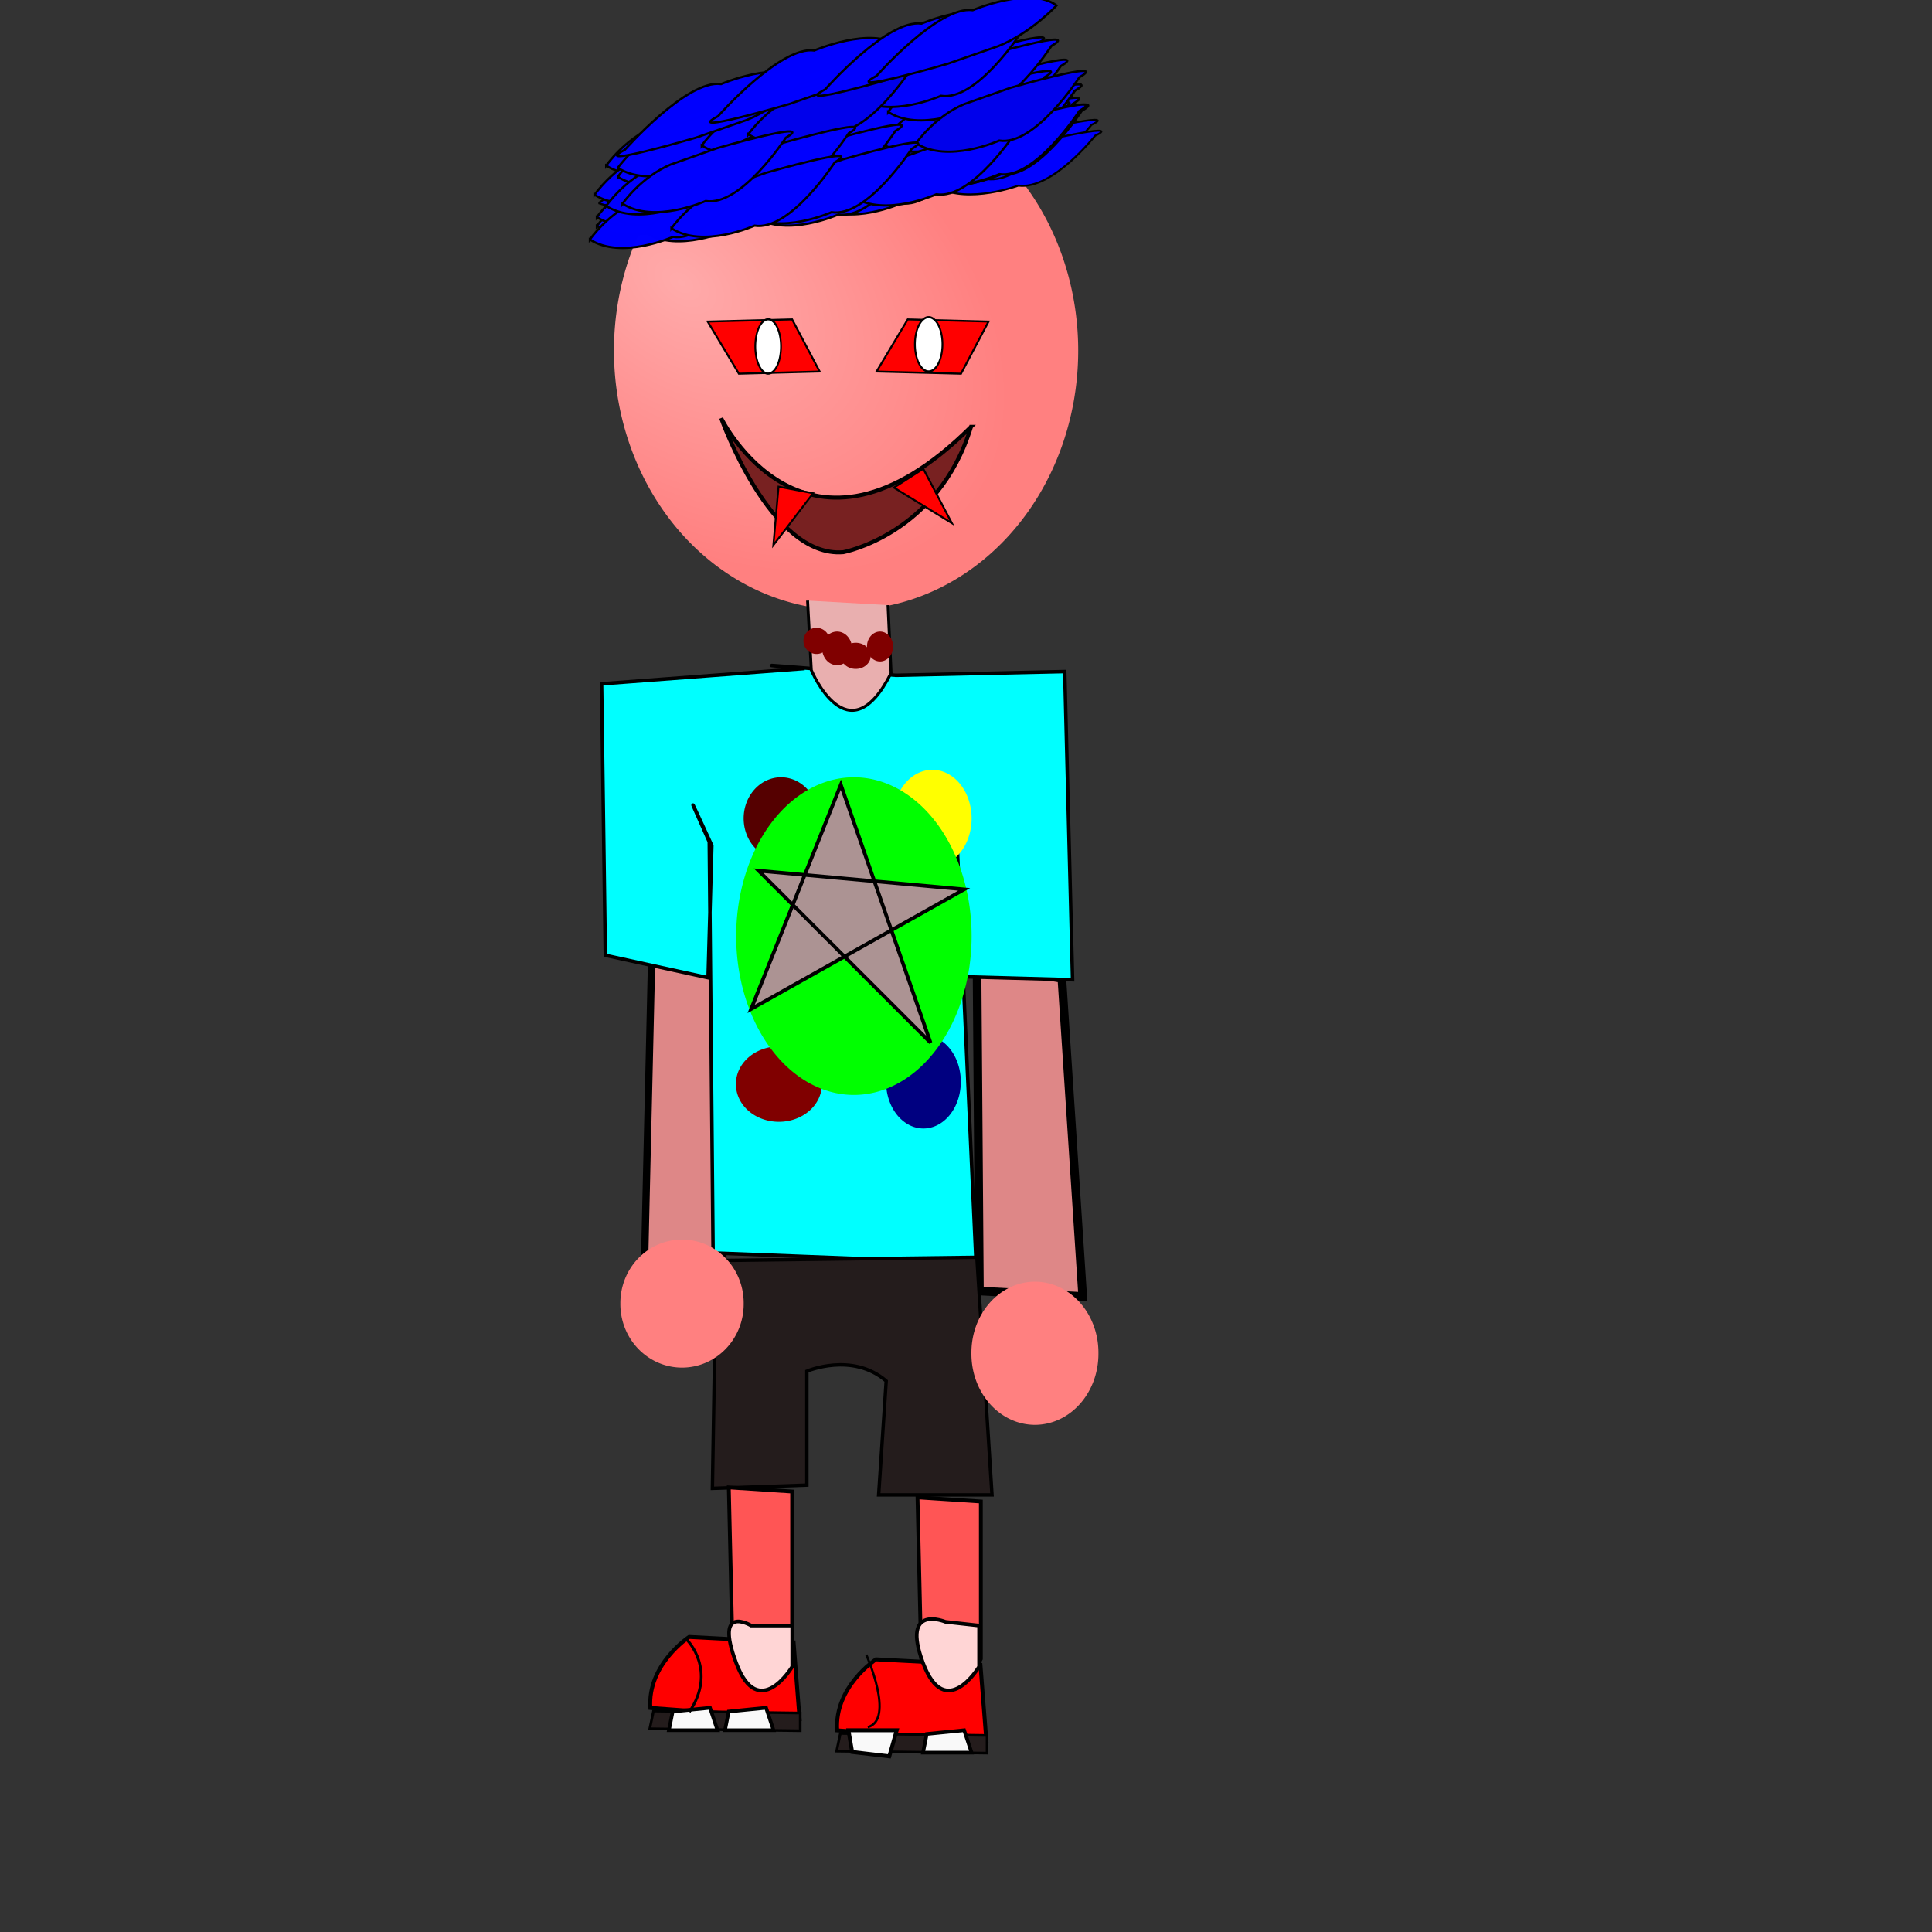 <?xml version="1.0" encoding="UTF-8" standalone="no"?>
<!-- Created with Inkscape (http://www.inkscape.org/) -->

<svg
   xmlns:osb="http://www.openswatchbook.org/uri/2009/osb"
   xmlns:dc="http://purl.org/dc/elements/1.1/"
   xmlns:cc="http://creativecommons.org/ns#"
   xmlns:rdf="http://www.w3.org/1999/02/22-rdf-syntax-ns#"
   xmlns:svg="http://www.w3.org/2000/svg"
   xmlns="http://www.w3.org/2000/svg"
   xmlns:xlink="http://www.w3.org/1999/xlink"
   xmlns:sodipodi="http://sodipodi.sourceforge.net/DTD/sodipodi-0.dtd"
   xmlns:inkscape="http://www.inkscape.org/namespaces/inkscape"
   width="531.496"
   height="531.496"
   id="svg2"
   version="1.1"
   inkscape:version="0.48.4 r9939"
   sodipodi:docname="(1)(1)(3)(2)(1)繪圖.svg">
  <rect width="100%" height="100%" fill="#333333" stroke="none"/>
  <defs
     id="defs4">
    <linearGradient
       id="linearGradient5567"
       osb:paint="solid">
      <stop
         style="stop-color:#000000;stop-opacity:1;"
         offset="0"
         id="stop5569" />
    </linearGradient>
    <linearGradient
       inkscape:collect="always"
       id="linearGradient5241">
      <stop
         style="stop-color:#ffaaaa;stop-opacity:1"
         offset="0"
         id="stop5243" />
      <stop
         style="stop-color:#ff8080;stop-opacity:1"
         offset="1"
         id="stop5245" />
    </linearGradient>
    <linearGradient
       inkscape:collect="always"
       id="linearGradient3755">
      <stop
         style="stop-color:#ffaaaa;stop-opacity:1"
         offset="0"
         id="stop3757" />
      <stop
         style="stop-color:#ff8080;stop-opacity:1"
         offset="1"
         id="stop3759" />
    </linearGradient>
    <radialGradient
       inkscape:collect="always"
       xlink:href="#linearGradient3755"
       id="radialGradient3761"
       cx="148.843"
       cy="248.072"
       fx="148.843"
       fy="248.072"
       r="129.005"
       gradientTransform="matrix(1.37,0.562,-0.315,0.769,43.891,28.006)"
       gradientUnits="userSpaceOnUse" />
    <radialGradient
       inkscape:collect="always"
       xlink:href="#linearGradient5241"
       id="radialGradient5247"
       cx="148.574"
       cy="248.844"
       fx="148.574"
       fy="248.844"
       r="129.005"
       gradientTransform="matrix(1.37,0.562,-0.315,0.769,44.504,27.564)"
       gradientUnits="userSpaceOnUse" />
  </defs>
  <sodipodi:namedview
     id="base"
     pagecolor="#ffffff"
     bordercolor="#666666"
     borderopacity="1.0"
     inkscape:pageopacity="0.0"
     inkscape:pageshadow="2"
     inkscape:zoom="0.97272598"
     inkscape:cx="265.74802"
     inkscape:cy="265.74802"
     inkscape:document-units="px"
     inkscape:current-layer="layer1"
     showgrid="false"
     units="cm"
     width="0cm"
     inkscape:window-width="1024"
     inkscape:window-height="713"
     inkscape:window-x="-2"
     inkscape:window-y="-3"
     inkscape:window-maximized="1" />
  <g
     inkscape:label="Layer 1"
     inkscape:groupmode="layer"
     id="layer1"
     transform="translate(0,-520.866)">
    <path
       style="fill:#de8787;stroke:#000000;stroke-width:2.004px;stroke-linecap:butt;stroke-linejoin:miter;stroke-opacity:1"
       d="m 179.289,783.518 -1.965,84.22 21.613,2.159 -1.965,-82.061 z"
       id="path3411"
       inkscape:connector-curvature="0" />
    <path
       inkscape:connector-curvature="0"
       id="path3417"
       d="m 268.771,786.104 0.669,89.928 28.412,1.487 -5.737,-87.476 z"
       style="fill:#de8787;stroke:#000000;stroke-width:2.371px;stroke-linecap:butt;stroke-linejoin:miter;stroke-opacity:1" />
    <path
       style="fill:#00ffff;stroke:#000000;stroke-width:0.963px;stroke-linecap:butt;stroke-linejoin:miter;stroke-opacity:1"
       d="m 292.907,705.615 -46.404,1.028 c -57.671,-4.674 -25.166,-1.87 -25.166,-1.87 l -55.841,4.205 1.028,74.692 28.27,6.168 1.028,-36.364 c 0,0 -11.185,-24.398 -0.7,-1.028 l 1.049,113.11 72.351,2.804 -5.243,-115.914 c 0,0 -5.12,-22.997 -0.658,0.935 l 2.097,36.177 30.347,0.842 z"
       id="path3453"
       inkscape:connector-curvature="0"
       sodipodi:nodetypes="ccccccccccccccc" />
    <path
       sodipodi:type="arc"
       style="fill:url(#radialGradient5247);fill-opacity:1;fill-rule:evenodd;stroke:url(#radialGradient3761);stroke-width:1px;stroke-linecap:butt;stroke-linejoin:miter;stroke-opacity:1"
       id="path2985"
       sodipodi:cx="261.12186"
       sodipodi:cy="331.02847"
       sodipodi:rx="128.50484"
       sodipodi:ry="108.97211"
       d="m 389.627,331.028 a 128.505,108.972 0 1 1 -257.01,0 128.505,108.972 0 1 1 257.01,0 z"
       transform="matrix(0.495,0,0,0.652,103.501,401.483)" />
    <path
       style="fill:#0000ff;stroke:#000000;stroke-width:0.534px;stroke-linecap:butt;stroke-linejoin:miter;stroke-opacity:1"
       d="m 205.208,556.974 c 0,0 4.835,-5.77 12.648,-8.481 l 12.299,-3.572 c 0,0 26.753,-6.348 18.105,-2.266 0,0 -11.758,14.968 -21.134,13.742 0,0 -13.632,5.039 -21.917,0.577 z"
       id="path5295"
       inkscape:connector-curvature="0"
       sodipodi:nodetypes="cccccc" />
    <path
       sodipodi:nodetypes="cccccc"
       inkscape:connector-curvature="0"
       id="path5299"
       d="m 231.464,557.572 c 0,0 4.835,-5.77 12.648,-8.481 l 12.299,-3.572 c 0,0 26.753,-6.348 18.105,-2.266 0,0 -11.758,14.968 -21.134,13.742 0,0 -13.632,5.039 -21.917,0.577 z"
       style="fill:#0000ff;fill-opacity:0.996;stroke:#000000;stroke-width:0.534px;stroke-linecap:butt;stroke-linejoin:miter;stroke-opacity:1" />
    <path
       style="fill:#0000ff;fill-opacity:0.996;stroke:#000000;stroke-width:0.534px;stroke-linecap:butt;stroke-linejoin:miter;stroke-opacity:1"
       d="m 171.377,570.117 c 0,0 4.835,-5.77 12.648,-8.481 l 12.299,-3.572 c 0,0 26.753,-6.348 18.105,-2.266 0,0 -11.758,14.968 -21.134,13.742 0,0 -13.632,5.039 -21.917,0.577 z"
       id="path5301"
       inkscape:connector-curvature="0"
       sodipodi:nodetypes="cccccc" />
    <path
       sodipodi:nodetypes="cccccc"
       inkscape:connector-curvature="0"
       id="path5303"
       d="m 250.147,562.948 c 0,0 4.835,-5.77 12.648,-8.481 l 12.299,-3.572 c 0,0 26.753,-6.348 18.105,-2.266 0,0 -11.758,14.968 -21.134,13.742 0,0 -13.632,5.039 -21.917,0.577 z"
       style="fill:#0000ff;fill-opacity:0.996;stroke:#000000;stroke-width:0.534px;stroke-linecap:butt;stroke-linejoin:miter;stroke-opacity:1" />
    <path
       style="fill:#0000ff;fill-opacity:0.996;stroke:#000000;stroke-width:0.534px;stroke-linecap:butt;stroke-linejoin:miter;stroke-opacity:1"
       d="m 191.069,560.559 c 0,0 4.835,-5.77 12.648,-8.481 l 12.299,-3.572 c 0,0 26.753,-6.348 18.105,-2.266 0,0 -11.758,14.968 -21.134,13.742 0,0 -13.632,5.039 -21.917,0.577 z"
       id="path5305"
       inkscape:connector-curvature="0"
       sodipodi:nodetypes="cccccc" />
    <path
       sodipodi:nodetypes="cccccc"
       inkscape:connector-curvature="0"
       id="path5307"
       d="m 172.892,576.689 c 0,0 4.835,-5.77 12.648,-8.481 l 12.299,-3.572 c 0,0 26.753,-6.348 18.105,-2.266 0,0 -11.758,14.968 -21.134,13.742 0,0 -13.632,5.039 -21.917,0.577 z"
       style="fill:#0000ff;fill-opacity:0.996;stroke:#000000;stroke-width:0.534px;stroke-linecap:butt;stroke-linejoin:miter;stroke-opacity:1" />
    <path
       style="fill:#0000ff;fill-opacity:0.996;stroke:#000000;stroke-width:0.534px;stroke-linecap:butt;stroke-linejoin:miter;stroke-opacity:1"
       d="m 200.158,567.13 c 0,0 4.835,-5.77 12.648,-8.481 l 12.299,-3.572 c 0,0 26.753,-6.348 18.105,-2.266 0,0 -11.758,14.968 -21.134,13.742 0,0 -13.632,5.039 -21.917,0.577 z"
       id="path5309"
       inkscape:connector-curvature="0"
       sodipodi:nodetypes="cccccc" />
    <path
       style="fill:#0000ff;fill-opacity:0.996;stroke:#000000;stroke-width:0.534px;stroke-linecap:butt;stroke-linejoin:miter;stroke-opacity:1"
       d="m 196.119,574.897 c 0,0 4.835,-5.77 12.648,-8.481 l 12.299,-3.572 c 0,0 26.753,-6.348 18.105,-2.266 0,0 -11.758,14.968 -21.134,13.742 0,0 -13.632,5.039 -21.917,0.577 z"
       id="path5311"
       inkscape:connector-curvature="0"
       sodipodi:nodetypes="cccccc" />
    <path
       style="fill:#0000ff;fill-opacity:0.996;stroke:#000000;stroke-width:0.534px;stroke-linecap:butt;stroke-linejoin:miter;stroke-opacity:1"
       d="m 257.216,569.52 c 0,0 4.835,-5.77 12.648,-8.481 l 12.299,-3.572 c 0,0 26.753,-6.348 18.105,-2.266 0,0 -11.758,14.968 -21.134,13.742 0,0 -13.632,5.039 -21.917,0.577 z"
       id="path5313"
       inkscape:connector-curvature="0"
       sodipodi:nodetypes="cccccc" />
    <path
       sodipodi:nodetypes="cccccc"
       inkscape:connector-curvature="0"
       id="path5315"
       d="m 214.801,571.909 c 0,0 4.835,-5.77 12.648,-8.481 l 12.299,-3.572 c 0,0 26.753,-6.348 18.105,-2.266 0,0 -11.758,14.968 -21.134,13.742 0,0 -13.632,5.039 -21.917,0.577 z"
       style="fill:#0000ff;fill-opacity:0.996;stroke:#000000;stroke-width:0.534px;stroke-linecap:butt;stroke-linejoin:miter;stroke-opacity:1" />
    <path
       sodipodi:nodetypes="cccccc"
       inkscape:connector-curvature="0"
       id="path5317"
       d="m 234.494,572.507 c 0,0 4.835,-5.77 12.648,-8.481 l 12.299,-3.572 c 0,0 26.753,-6.348 18.105,-2.266 0,0 -11.758,14.968 -21.134,13.742 0,0 -13.632,5.039 -21.917,0.577 z"
       style="fill:#0000ff;fill-opacity:0.996;stroke:#000000;stroke-width:0.534px;stroke-linecap:butt;stroke-linejoin:miter;stroke-opacity:1" />
    <path
       style="fill:#0000ff;fill-opacity:0.996;stroke:#000000;stroke-width:0.534px;stroke-linecap:butt;stroke-linejoin:miter;stroke-opacity:1"
       d="m 258.226,572.507 c 0,0 4.835,-5.77 12.648,-8.481 l 12.299,-3.572 c 0,0 26.753,-6.348 18.105,-2.266 0,0 -11.758,14.968 -21.134,13.742 0,0 -13.632,5.039 -21.917,0.577 z"
       id="path5319"
       inkscape:connector-curvature="0"
       sodipodi:nodetypes="cccccc" />
    <path
       style="fill:#0000ff;fill-opacity:0.996;stroke:#000000;stroke-width:0.534px;stroke-linecap:butt;stroke-linejoin:miter;stroke-opacity:1"
       d="m 215.811,557.572 c 0,0 4.835,-5.77 12.648,-8.481 l 12.299,-3.572 c 0,0 26.753,-6.348 18.105,-2.266 0,0 -11.758,14.968 -21.134,13.742 0,0 -13.632,5.039 -21.917,0.577 z"
       id="path5321"
       inkscape:connector-curvature="0"
       sodipodi:nodetypes="cccccc" />
    <path
       sodipodi:nodetypes="cccccc"
       inkscape:connector-curvature="0"
       id="path5323"
       d="m 236.009,561.753 c 0,0 4.835,-5.77 12.648,-8.481 l 12.299,-3.572 c 0,0 26.753,-6.348 18.105,-2.266 0,0 -11.758,14.968 -21.134,13.742 0,0 -13.632,5.039 -21.917,0.577 z"
       style="fill:#0000ff;fill-opacity:0.996;stroke:#000000;stroke-width:0.534px;stroke-linecap:butt;stroke-linejoin:miter;stroke-opacity:1" />
    <path
       style="fill:#0000ff;fill-opacity:0.996;stroke:#000000;stroke-width:0.534px;stroke-linecap:butt;stroke-linejoin:miter;stroke-opacity:1"
       d="m 171.882,580.871 c 0,0 4.835,-5.77 12.648,-8.481 l 12.299,-3.572 c 0,0 26.753,-6.348 18.105,-2.266 0,0 -11.758,14.968 -21.134,13.742 0,0 -13.632,5.039 -21.917,0.577 z"
       id="path5325"
       inkscape:connector-curvature="0"
       sodipodi:nodetypes="cccccc" />
    <path
       sodipodi:nodetypes="cccccc"
       inkscape:connector-curvature="0"
       id="path3081"
       d="m 168.347,575.494 c 0,0 4.835,-5.77 12.648,-8.481 l 12.299,-3.572 c 0,0 26.753,-6.348 18.105,-2.266 0,0 -11.758,14.968 -21.134,13.742 0,0 -13.632,5.039 -21.917,0.577 z"
       style="fill:#0000ff;fill-opacity:0.996;stroke:#000000;stroke-width:0.534px;stroke-linecap:butt;stroke-linejoin:miter;stroke-opacity:1" />
    <path
       sodipodi:nodetypes="cccccc"
       inkscape:connector-curvature="0"
       id="path3083"
       d="m 168.347,582.663 c 0,0 4.835,-5.77 12.648,-8.481 l 12.299,-3.572 c 0,0 26.753,-6.348 18.105,-2.266 0,0 -11.758,14.968 -21.134,13.742 0,0 -13.632,5.039 -21.917,0.577 z"
       style="fill:#0000ff;fill-opacity:0.996;stroke:#000000;stroke-width:0.534px;stroke-linecap:butt;stroke-linejoin:miter;stroke-opacity:1" />
    <path
       style="fill:#0000ff;fill-opacity:0.996;stroke:#000000;stroke-width:0.534px;stroke-linecap:butt;stroke-linejoin:miter;stroke-opacity:1"
       d="m 228.435,554.585 c 0,0 4.835,-5.77 12.648,-8.481 l 12.299,-3.572 c 0,0 26.753,-6.348 18.105,-2.266 0,0 -11.758,14.968 -21.134,13.742 0,0 -13.632,5.039 -21.917,0.577 z"
       id="path3085"
       inkscape:connector-curvature="0"
       sodipodi:nodetypes="cccccc" />
    <path
       sodipodi:nodetypes="cccccc"
       inkscape:connector-curvature="0"
       id="path3087"
       d="m 203.188,562.351 c 0,0 4.835,-5.77 12.648,-8.481 l 12.299,-3.572 c 0,0 26.753,-6.348 18.105,-2.266 0,0 -11.758,14.968 -21.134,13.742 0,0 -13.632,5.039 -21.917,0.577 z"
       style="fill:#0000ff;fill-opacity:0.996;stroke:#000000;stroke-width:0.534px;stroke-linecap:butt;stroke-linejoin:miter;stroke-opacity:1" />
    <path
       style="fill:#0000ff;fill-opacity:0.996;stroke:#000000;stroke-width:0.534px;stroke-linecap:butt;stroke-linejoin:miter;stroke-opacity:1"
       d="m 252.167,563.546 c 0,0 4.835,-5.77 12.648,-8.481 l 12.299,-3.572 c 0,0 26.753,-6.348 18.105,-2.266 0,0 -11.758,14.968 -21.134,13.742 0,0 -13.632,5.039 -21.917,0.577 z"
       id="path3089"
       inkscape:connector-curvature="0"
       sodipodi:nodetypes="cccccc" />
    <path
       sodipodi:nodetypes="cccccc"
       inkscape:connector-curvature="0"
       id="path3091"
       d="m 201.673,577.286 c 0,0 4.835,-5.77 12.648,-8.481 l 12.299,-3.572 c 0,0 26.753,-6.348 18.105,-2.266 0,0 -11.758,14.968 -21.134,13.742 0,0 -13.632,5.039 -21.917,0.577 z"
       style="fill:#0000ff;fill-opacity:0.996;stroke:#000000;stroke-width:0.534px;stroke-linecap:butt;stroke-linejoin:miter;stroke-opacity:1" />
    <path
       style="fill:#0000ff;fill-opacity:0.996;stroke:#000000;stroke-width:0.534px;stroke-linecap:butt;stroke-linejoin:miter;stroke-opacity:1"
       d="m 195.109,576.689 c 0,0 4.835,-5.77 12.648,-8.481 l 12.299,-3.572 c 0,0 26.753,-6.348 18.105,-2.266 0,0 -11.758,14.968 -21.134,13.742 0,0 -13.632,5.039 -21.917,0.577 z"
       id="path3093"
       inkscape:connector-curvature="0"
       sodipodi:nodetypes="cccccc" />
    <path
       sodipodi:nodetypes="cccccc"
       inkscape:connector-curvature="0"
       id="path3095"
       d="m 225.91,567.728 c 0,0 4.835,-5.77 12.648,-8.481 l 12.299,-3.572 c 0,0 26.753,-6.348 18.105,-2.266 0,0 -11.758,14.968 -21.134,13.742 0,0 -13.632,5.039 -21.917,0.577 z"
       style="fill:#0000ff;fill-opacity:0.996;stroke:#000000;stroke-width:0.534px;stroke-linecap:butt;stroke-linejoin:miter;stroke-opacity:1" />
    <path
       style="fill:#0000ff;fill-opacity:0.996;stroke:#000000;stroke-width:0.534px;stroke-linecap:butt;stroke-linejoin:miter;stroke-opacity:1"
       d="m 227.93,574.299 c 0,0 4.835,-5.77 12.648,-8.481 l 12.299,-3.572 c 0,0 26.753,-6.348 18.105,-2.266 0,0 -11.758,14.968 -21.134,13.742 0,0 -13.632,5.039 -21.917,0.577 z"
       id="path3097"
       inkscape:connector-curvature="0"
       sodipodi:nodetypes="cccccc" />
    <path
       sodipodi:nodetypes="cccccc"
       inkscape:connector-curvature="0"
       id="path3099"
       d="m 239.543,556.974 c 0,0 4.835,-5.77 12.648,-8.481 l 12.299,-3.572 c 0,0 26.753,-6.348 18.105,-2.266 0,0 -11.758,14.968 -21.134,13.742 0,0 -13.632,5.039 -21.917,0.577 z"
       style="fill:#0000ff;fill-opacity:0.996;stroke:#000000;stroke-width:0.534px;stroke-linecap:butt;stroke-linejoin:miter;stroke-opacity:1" />
    <path
       style="fill:#0000ff;fill-opacity:0.996;stroke:#000000;stroke-width:0.534px;stroke-linecap:butt;stroke-linejoin:miter;stroke-opacity:1"
       d="m 249.642,558.169 c 0,0 4.835,-5.77 12.648,-8.481 l 12.299,-3.572 c 0,0 26.753,-6.348 18.105,-2.266 0,0 -11.758,14.968 -21.134,13.742 0,0 -13.632,5.039 -21.917,0.577 z"
       id="path3101"
       inkscape:connector-curvature="0"
       sodipodi:nodetypes="cccccc" />
    <path
       sodipodi:nodetypes="cccccc"
       inkscape:connector-curvature="0"
       id="path3103"
       d="m 228.435,551.597 c 0,0 4.835,-5.77 12.648,-8.481 l 12.299,-3.572 c 0,0 26.753,-6.348 18.105,-2.266 0,0 -11.758,14.968 -21.134,13.742 0,0 -13.632,5.039 -21.917,0.577 z"
       style="fill:#0000ff;fill-opacity:0.996;stroke:#000000;stroke-width:0.534px;stroke-linecap:butt;stroke-linejoin:miter;stroke-opacity:1" />
    <path
       style="fill:#0000ff;fill-opacity:0.996;stroke:#000000;stroke-width:0.534px;stroke-linecap:butt;stroke-linejoin:miter;stroke-opacity:1"
       d="m 241.563,551.597 c 0,0 4.835,-5.77 12.648,-8.481 l 12.299,-3.572 c 0,0 26.753,-6.348 18.105,-2.266 0,0 -11.758,14.968 -21.134,13.742 0,0 -13.632,5.039 -21.917,0.577 z"
       id="path3105"
       inkscape:connector-curvature="0"
       sodipodi:nodetypes="cccccc" />
    <path
       style="fill:#0000ff;fill-opacity:0.996;stroke:#000000;stroke-width:0.534px;stroke-linecap:butt;stroke-linejoin:miter;stroke-opacity:1"
       d="m 190.564,563.546 c 0,0 4.835,-5.77 12.648,-8.481 l 12.299,-3.572 c 0,0 26.753,-6.348 18.105,-2.266 0,0 -11.758,14.968 -21.134,13.742 0,0 -13.632,5.039 -21.917,0.577 z"
       id="path3107"
       inkscape:connector-curvature="0"
       sodipodi:nodetypes="cccccc" />
    <path
       sodipodi:nodetypes="cccccc"
       inkscape:connector-curvature="0"
       id="path3109"
       d="m 218.336,560.559 c 0,0 4.835,-5.77 12.648,-8.481 l 12.299,-3.572 c 0,0 26.753,-6.348 18.105,-2.266 0,0 -11.758,14.968 -21.134,13.742 0,0 -13.632,5.039 -21.917,0.577 z"
       style="fill:#0000ff;fill-opacity:0.996;stroke:#000000;stroke-width:0.534px;stroke-linecap:butt;stroke-linejoin:miter;stroke-opacity:1" />
    <path
       style="fill:#0000ff;fill-opacity:0.996;stroke:#000000;stroke-width:0.534px;stroke-linecap:butt;stroke-linejoin:miter;stroke-opacity:1"
       d="m 173.397,571.312 c 0,0 4.835,-5.77 12.648,-8.481 l 12.299,-3.572 c 0,0 26.753,-6.348 18.105,-2.266 0,0 -11.758,14.968 -21.134,13.742 0,0 -13.632,5.039 -21.917,0.577 z"
       id="path3111"
       inkscape:connector-curvature="0"
       sodipodi:nodetypes="cccccc" />
    <path
       sodipodi:nodetypes="cccccc"
       inkscape:connector-curvature="0"
       id="path3113"
       d="m 203.693,561.753 c 0,0 4.835,-5.77 12.648,-8.481 l 12.299,-3.572 c 0,0 26.753,-6.348 18.105,-2.266 0,0 -11.758,14.968 -21.134,13.742 0,0 -13.632,5.039 -21.917,0.577 z"
       style="fill:#0000ff;fill-opacity:0.996;stroke:#000000;stroke-width:0.534px;stroke-linecap:butt;stroke-linejoin:miter;stroke-opacity:1" />
    <path
       style="fill:#0000ff;fill-opacity:0.996;stroke:#000000;stroke-width:0.534px;stroke-linecap:butt;stroke-linejoin:miter;stroke-opacity:1"
       d="m 226.92,567.13 c 0,0 4.835,-5.77 12.648,-8.481 l 12.299,-3.572 c 0,0 26.753,-6.348 18.105,-2.266 0,0 -11.758,14.968 -21.134,13.742 0,0 -13.632,5.039 -21.917,0.577 z"
       id="path3115"
       inkscape:connector-curvature="0"
       sodipodi:nodetypes="cccccc" />
    <path
       sodipodi:nodetypes="cccccc"
       inkscape:connector-curvature="0"
       id="path3117"
       d="m 176.426,580.871 c 0,0 4.835,-5.77 12.648,-8.481 l 12.299,-3.572 c 0,0 26.753,-6.348 18.105,-2.266 0,0 -11.758,14.968 -21.134,13.742 0,0 -13.632,5.039 -21.917,0.577 z"
       style="fill:#0000ff;fill-opacity:0.996;stroke:#000000;stroke-width:0.534px;stroke-linecap:butt;stroke-linejoin:miter;stroke-opacity:1" />
    <path
       sodipodi:nodetypes="cccccc"
       inkscape:connector-curvature="0"
       id="path3121"
       d="m 166.233,572.075 c 0,0 5.025,-4.974 13.144,-7.31 l 12.781,-3.079 c 0,0 27.801,-5.471 18.814,-1.953 0,0 -12.219,12.901 -21.963,11.845 0,0 -14.166,4.343 -22.776,0.498 z"
       style="fill:#0000ff;fill-opacity:0.996;stroke:#000000;stroke-width:0.506px;stroke-linecap:butt;stroke-linejoin:miter;stroke-opacity:1" />
    <path
       style="fill:#0000ff;fill-opacity:0.996;stroke:#000000;stroke-width:0.534px;stroke-linecap:butt;stroke-linejoin:miter;stroke-opacity:1"
       d="m 179.961,573.104 c 0,0 4.835,-5.77 12.648,-8.481 l 12.299,-3.572 c 0,0 26.753,-6.348 18.105,-2.266 0,0 -11.758,14.968 -21.134,13.742 0,0 -13.632,5.039 -21.917,0.577 z"
       id="path3123"
       inkscape:connector-curvature="0"
       sodipodi:nodetypes="cccccc" />
    <path
       sodipodi:nodetypes="cccccc"
       inkscape:connector-curvature="0"
       id="path3125"
       d="m 194.099,570.715 c 0,0 4.835,-5.77 12.648,-8.481 l 12.299,-3.572 c 0,0 26.753,-6.348 18.105,-2.266 0,0 -11.758,14.968 -21.134,13.742 0,0 -13.632,5.039 -21.917,0.577 z"
       style="fill:#0000ff;fill-opacity:0.996;stroke:#000000;stroke-width:0.534px;stroke-linecap:butt;stroke-linejoin:miter;stroke-opacity:1" />
    <path
       sodipodi:nodetypes="cccccc"
       inkscape:connector-curvature="0"
       id="path3129"
       d="m 164.679,576.749 c 0,0 6.041,-4.792 15.801,-7.043 L 195.844,566.74 c 0,0 33.421,-5.271 22.618,-1.882 0,0 -14.69,12.429 -26.403,11.411 0,0 -17.03,4.184 -27.381,0.479 z"
       style="fill:#0000ff;fill-opacity:0.996;stroke:#000000;stroke-width:0.544px;stroke-linecap:butt;stroke-linejoin:miter;stroke-opacity:1" />
    <path
       style="fill:#0000ff;fill-opacity:0.996;stroke:#000000;stroke-width:0.534px;stroke-linecap:butt;stroke-linejoin:miter;stroke-opacity:1"
       d="m 199.653,578.481 c 0,0 4.835,-5.77 12.648,-8.481 l 12.299,-3.572 c 0,0 26.753,-6.348 18.105,-2.266 0,0 -11.758,14.968 -21.134,13.742 0,0 -13.632,5.039 -21.917,0.577 z"
       id="path3131"
       inkscape:connector-curvature="0"
       sodipodi:nodetypes="cccccc" />
    <path
       sodipodi:nodetypes="cccccc"
       inkscape:connector-curvature="0"
       id="path3935"
       d="m 250.147,565.338 c 0,0 4.835,-5.77 12.648,-8.481 l 12.299,-3.572 c 0,0 26.753,-6.348 18.105,-2.266 0,0 -11.758,14.968 -21.134,13.742 0,0 -13.632,5.039 -21.917,0.577 z"
       style="fill:#0000ff;fill-opacity:0.996;stroke:#000000;stroke-width:0.534px;stroke-linecap:butt;stroke-linejoin:miter;stroke-opacity:1" />
    <path
       style="fill:#0000ff;fill-opacity:0.996;stroke:#000000;stroke-width:0.534px;stroke-linecap:butt;stroke-linejoin:miter;stroke-opacity:1"
       d="m 250.147,565.338 c 0,0 4.835,-5.77 12.648,-8.481 l 12.299,-3.572 c 0,0 26.753,-6.348 18.105,-2.266 0,0 -11.758,14.968 -21.134,13.742 0,0 -13.632,5.039 -21.917,0.577 z"
       id="path3937"
       inkscape:connector-curvature="0"
       sodipodi:nodetypes="cccccc" />
    <path
       sodipodi:nodetypes="cccccc"
       inkscape:connector-curvature="0"
       id="path3939"
       d="m 229.949,575.494 c 0,0 4.835,-5.77 12.648,-8.481 l 12.299,-3.572 c 0,0 26.753,-6.348 18.105,-2.266 0,0 -11.758,14.968 -21.134,13.742 0,0 -13.632,5.039 -21.917,0.577 z"
       style="fill:#0000ff;fill-opacity:0.996;stroke:#000000;stroke-width:0.534px;stroke-linecap:butt;stroke-linejoin:miter;stroke-opacity:1" />
    <path
       style="fill:#0000ff;fill-opacity:0.996;stroke:#000000;stroke-width:0.534px;stroke-linecap:butt;stroke-linejoin:miter;stroke-opacity:1"
       d="m 229.949,575.494 c 0,0 4.835,-5.77 12.648,-8.481 l 12.299,-3.572 c 0,0 26.753,-6.348 18.105,-2.266 0,0 -11.758,14.968 -21.134,13.742 0,0 -13.632,5.039 -21.917,0.577 z"
       id="path3941"
       inkscape:connector-curvature="0"
       sodipodi:nodetypes="cccccc" />
    <path
       sodipodi:nodetypes="cccccc"
       inkscape:connector-curvature="0"
       id="path3943"
       d="m 249.642,570.715 c 0,0 4.835,-5.77 12.648,-8.481 l 12.299,-3.572 c 0,0 26.753,-6.348 18.105,-2.266 0,0 -11.758,14.968 -21.134,13.742 0,0 -13.632,5.039 -21.917,0.577 z"
       style="fill:#0000ff;fill-opacity:0.996;stroke:#000000;stroke-width:0.534px;stroke-linecap:butt;stroke-linejoin:miter;stroke-opacity:1" />
    <path
       style="fill:#0000ff;fill-opacity:0.996;stroke:#000000;stroke-width:0.534px;stroke-linecap:butt;stroke-linejoin:miter;stroke-opacity:1"
       d="m 181.476,571.312 c 0,0 4.835,-5.77 12.648,-8.481 l 12.299,-3.572 c 0,0 26.753,-6.348 18.105,-2.266 0,0 -11.758,14.968 -21.134,13.742 0,0 -13.632,5.039 -21.917,0.577 z"
       id="path3945"
       inkscape:connector-curvature="0"
       sodipodi:nodetypes="cccccc" />
    <path
       sodipodi:nodetypes="cccccc"
       inkscape:connector-curvature="0"
       id="path3947"
       d="m 202.683,565.935 c 0,0 4.835,-5.77 12.648,-8.481 l 12.299,-3.572 c 0,0 26.753,-6.348 18.105,-2.266 0,0 -11.758,14.968 -21.134,13.742 0,0 -13.632,5.039 -21.917,0.577 z"
       style="fill:#0000ff;fill-opacity:0.996;stroke:#000000;stroke-width:0.534px;stroke-linecap:butt;stroke-linejoin:miter;stroke-opacity:1" />
    <path
       style="fill:#0000ff;fill-opacity:0.996;stroke:#000000;stroke-width:0.534px;stroke-linecap:butt;stroke-linejoin:miter;stroke-opacity:1"
       d="m 235.504,564.143 c 0,0 4.835,-5.77 12.648,-8.481 L 260.451,552.09 c 0,0 26.753,-6.348 18.105,-2.266 0,0 -11.758,14.968 -21.134,13.742 0,0 -13.632,5.039 -21.917,0.577 z"
       id="path3949"
       inkscape:connector-curvature="0"
       sodipodi:nodetypes="cccccc" />
    <path
       sodipodi:nodetypes="cccccc"
       inkscape:connector-curvature="0"
       id="path3951"
       d="m 203.188,573.104 c 0,0 4.835,-5.77 12.648,-8.481 l 12.299,-3.572 c 0,0 26.753,-6.348 18.105,-2.266 0,0 -11.758,14.968 -21.134,13.742 0,0 -13.632,5.039 -21.917,0.577 z"
       style="fill:#0000ff;fill-opacity:0.996;stroke:#000000;stroke-width:0.534px;stroke-linecap:butt;stroke-linejoin:miter;stroke-opacity:1" />
    <path
       style="fill:#0000ff;fill-opacity:0.996;stroke:#000000;stroke-width:0.614px;stroke-linecap:butt;stroke-linejoin:miter;stroke-opacity:1"
       d="m 164.205,583.057 c 0,0 5.046,-7.315 13.198,-10.751 l 12.833,-4.528 c 0,0 27.915,-8.046 18.892,-2.873 0,0 -12.27,18.974 -22.053,17.42 0,0 -14.225,6.387 -22.87,0.732 z"
       id="path3953"
       inkscape:connector-curvature="0"
       sodipodi:nodetypes="cccccc" />
    <path
       style="fill:#ff0000;stroke:#000000;stroke-width:0.534px;stroke-linecap:butt;stroke-linejoin:miter;stroke-opacity:1"
       d="m 194.686,609.337 23.227,-0.597 7.574,14.338 -22.217,0.597 z"
       id="path3963"
       inkscape:connector-curvature="0" />
    <path
       inkscape:connector-curvature="0"
       id="path3987"
       d="m 241.14,623.078 23.227,0.597 7.574,-14.338 -22.217,-0.597 z"
       style="fill:#ff0000;stroke:#000000;stroke-width:0.534px;stroke-linecap:butt;stroke-linejoin:miter;stroke-opacity:1" />
    <path
       sodipodi:type="arc"
       style="fill:#ffffff;stroke:#000000;stroke-opacity:1"
       id="path3989"
       sodipodi:cx="193.27129"
       sodipodi:cy="215.37411"
       sodipodi:rx="7.1962714"
       sodipodi:ry="12.850484"
       d="m 200.468,215.374 a 7.196,12.85 0 1 1 -14.393,0 7.196,12.85 0 1 1 14.393,0 z"
       transform="matrix(0.491,0,0,0.581,116.421,491.05)" />
    <path
       sodipodi:type="arc"
       style="fill:#ffffff;stroke:#000000;stroke-opacity:1"
       id="path3991"
       sodipodi:cx="290.42096"
       sodipodi:cy="215.37411"
       sodipodi:rx="7.7102904"
       sodipodi:ry="12.850484"
       d="m 298.131,215.374 a 7.71,12.85 0 1 1 -15.421,0 7.71,12.85 0 1 1 15.421,0 z"
       transform="matrix(0.491,0,0,0.581,112.886,490.452)" />
    <path
       sodipodi:nodetypes="cccccc"
       inkscape:connector-curvature="0"
       id="path3159"
       d="m 204.589,567.658 c 0,0 5.046,-7.315 13.198,-10.751 l 12.833,-4.528 c 0,0 27.915,-8.046 18.892,-2.873 0,0 -12.27,18.974 -22.053,17.42 0,0 -14.225,6.387 -22.87,0.732 z"
       style="fill:#0000ff;fill-opacity:0.996;stroke:#000000;stroke-width:0.614px;stroke-linecap:butt;stroke-linejoin:miter;stroke-opacity:1" />
    <path
       style="fill:#0000ff;fill-opacity:0.996;stroke:#000000;stroke-width:0.614px;stroke-linecap:butt;stroke-linejoin:miter;stroke-opacity:1"
       d="m 243.049,570.738 c 0,0 5.046,-7.315 13.198,-10.751 l 12.833,-4.528 c 0,0 27.915,-8.046 18.892,-2.873 0,0 -12.269,18.974 -22.053,17.42 0,0 -14.225,6.387 -22.87,0.732 z"
       id="path3161"
       inkscape:connector-curvature="0"
       sodipodi:nodetypes="cccccc" />
    <path
       sodipodi:nodetypes="cccccc"
       inkscape:connector-curvature="0"
       id="path3163"
       d="m 243.049,570.738 c 0,0 5.046,-7.315 13.198,-10.751 l 12.833,-4.528 c 0,0 27.915,-8.046 18.892,-2.873 0,0 -12.269,18.974 -22.053,17.42 0,0 -14.225,6.387 -22.87,0.732 z"
       style="fill:#0000ff;fill-opacity:0.996;stroke:#000000;stroke-width:0.614px;stroke-linecap:butt;stroke-linejoin:miter;stroke-opacity:1" />
    <path
       style="fill:#0000ff;fill-opacity:0.996;stroke:#000000;stroke-width:0.614px;stroke-linecap:butt;stroke-linejoin:miter;stroke-opacity:1"
       d="m 234.716,552.876 c 0,0 5.046,-7.315 13.198,-10.751 l 12.833,-4.528 c 0,0 27.915,-8.046 18.892,-2.873 0,0 -12.269,18.974 -22.053,17.42 0,0 -14.225,6.387 -22.87,0.732 z"
       id="path3165"
       inkscape:connector-curvature="0"
       sodipodi:nodetypes="cccccc" />
    <path
       sodipodi:nodetypes="cccccc"
       inkscape:connector-curvature="0"
       id="path3167"
       d="m 175.743,565.195 c 0,0 5.046,-7.315 13.198,-10.751 l 12.833,-4.528 c 0,0 27.915,-8.046 18.892,-2.873 0,0 -12.27,18.974 -22.053,17.42 0,0 -14.225,6.387 -22.87,0.732 z"
       style="fill:#0000ff;fill-opacity:0.996;stroke:#000000;stroke-width:0.614px;stroke-linecap:butt;stroke-linejoin:miter;stroke-opacity:1" />
    <path
       style="fill:#0000ff;fill-opacity:0.996;stroke:#000000;stroke-width:0.614px;stroke-linecap:butt;stroke-linejoin:miter;stroke-opacity:1"
       d="m 197.538,555.956 c 0,0 5.046,-7.315 13.198,-10.751 l 12.833,-4.528 c 0,0 27.915,-8.046 18.892,-2.873 0,0 -12.27,18.974 -22.053,17.42 0,0 -14.225,6.387 -22.87,0.732 z"
       id="path3169"
       inkscape:connector-curvature="0"
       sodipodi:nodetypes="cccccc" />
    <path
       sodipodi:nodetypes="cccccc"
       inkscape:connector-curvature="0"
       id="path3171"
       d="m 219.973,549.18 c 0,0 5.046,-7.315 13.198,-10.751 l 12.833,-4.528 c 0,0 27.915,-8.046 18.892,-2.873 0,0 -12.269,18.974 -22.053,17.42 0,0 -14.225,6.387 -22.87,0.732 z"
       style="fill:#0000ff;fill-opacity:0.996;stroke:#000000;stroke-width:0.614px;stroke-linecap:butt;stroke-linejoin:miter;stroke-opacity:1" />
    <path
       style="fill:#0000ff;fill-opacity:0.996;stroke:#000000;stroke-width:0.614px;stroke-linecap:butt;stroke-linejoin:miter;stroke-opacity:1"
       d="m 235.357,544.253 c 0,0 5.046,-7.315 13.198,-10.751 l 12.833,-4.528 c 0,0 27.915,-8.046 18.892,-2.873 0,0 -12.27,18.974 -22.053,17.42 0,0 -14.225,6.387 -22.87,0.732 z"
       id="path3173"
       inkscape:connector-curvature="0"
       sodipodi:nodetypes="cccccc" />
    <path
       sodipodi:nodetypes="cccccc"
       inkscape:connector-curvature="0"
       id="path3175"
       d="m 235.357,544.253 c 0,0 5.046,-7.315 13.198,-10.751 l 12.833,-4.528 c 0,0 27.915,-8.046 18.892,-2.873 0,0 -12.27,18.974 -22.053,17.42 0,0 -14.225,6.387 -22.87,0.732 z"
       style="fill:#0000ff;fill-opacity:0.996;stroke:#000000;stroke-width:0.614px;stroke-linecap:butt;stroke-linejoin:miter;stroke-opacity:1" />
    <path
       style="fill:#0000ff;fill-opacity:0.996;stroke:#000000;stroke-width:0.614px;stroke-linecap:butt;stroke-linejoin:miter;stroke-opacity:1"
       d="m 166.769,566.426 c 0,0 5.046,-7.315 13.198,-10.751 l 12.833,-4.528 c 0,0 27.915,-8.046 18.892,-2.873 0,0 -12.269,18.974 -22.053,17.42 0,0 -14.225,6.387 -22.87,0.732 z"
       id="path3177"
       inkscape:connector-curvature="0"
       sodipodi:nodetypes="cccccc" />
    <path
       sodipodi:nodetypes="cccccc"
       inkscape:connector-curvature="0"
       id="path3179"
       d="m 163.564,574.434 c 0,0 5.046,-7.315 13.198,-10.751 l 12.833,-4.528 c 0,0 27.915,-8.046 18.892,-2.873 0,0 -12.27,18.974 -22.053,17.42 0,0 -14.225,6.387 -22.87,0.732 z"
       style="fill:#0000ff;fill-opacity:0.996;stroke:#000000;stroke-width:0.614px;stroke-linecap:butt;stroke-linejoin:miter;stroke-opacity:1" />
    <path
       style="fill:#0000ff;fill-opacity:0.996;stroke:#000000;stroke-width:0.614px;stroke-linecap:butt;stroke-linejoin:miter;stroke-opacity:1"
       d="m 164.205,580.593 c 0,0 5.046,-7.315 13.198,-10.751 l 12.833,-4.528 c 0,0 27.915,-8.046 18.892,-2.873 0,0 -12.27,18.974 -22.053,17.42 0,0 -14.225,6.387 -22.87,0.732 z"
       id="path3181"
       inkscape:connector-curvature="0"
       sodipodi:nodetypes="cccccc" />
    <path
       style="fill:#0000ff;fill-opacity:0.996;stroke:#000000;stroke-width:0.614px;stroke-linecap:butt;stroke-linejoin:miter;stroke-opacity:1"
       d="m 237.921,557.803 c 0,0 5.046,-7.315 13.198,-10.751 l 12.833,-4.528 c 0,0 27.915,-8.046 18.892,-2.873 0,0 -12.27,18.974 -22.053,17.42 0,0 -14.225,6.387 -22.87,0.732 z"
       id="path3183"
       inkscape:connector-curvature="0"
       sodipodi:nodetypes="cccccc" />
    <path
       sodipodi:nodetypes="cccccc"
       inkscape:connector-curvature="0"
       id="path3185"
       d="m 242.408,565.195 c 0,0 5.046,-7.315 13.198,-10.751 l 12.833,-4.528 c 0,0 27.915,-8.046 18.892,-2.873 0,0 -12.27,18.974 -22.053,17.42 0,0 -14.225,6.387 -22.87,0.732 z"
       style="fill:#0000ff;fill-opacity:0.996;stroke:#000000;stroke-width:0.614px;stroke-linecap:butt;stroke-linejoin:miter;stroke-opacity:1" />
    <path
       style="fill:#0000ff;fill-opacity:0.996;stroke:#000000;stroke-width:0.614px;stroke-linecap:butt;stroke-linejoin:miter;stroke-opacity:1"
       d="m 252.665,569.506 c 0,0 5.046,-7.315 13.198,-10.751 l 12.833,-4.528 c 0,0 27.915,-8.046 18.892,-2.873 0,0 -12.27,18.974 -22.053,17.42 0,0 -14.225,6.387 -22.87,0.732 z"
       id="path3187"
       inkscape:connector-curvature="0"
       sodipodi:nodetypes="cccccc" />
    <path
       sodipodi:nodetypes="cccccc"
       inkscape:connector-curvature="0"
       id="path3189"
       d="m 240.485,551.028 c 0,0 5.046,-7.315 13.198,-10.751 l 12.833,-4.528 c 0,0 27.915,-8.046 18.892,-2.873 0,0 -12.269,18.974 -22.053,17.42 0,0 -14.225,6.387 -22.87,0.732 z"
       style="fill:#0000ff;fill-opacity:0.996;stroke:#000000;stroke-width:0.614px;stroke-linecap:butt;stroke-linejoin:miter;stroke-opacity:1" />
    <path
       style="fill:#0000ff;fill-opacity:0.996;stroke:#000000;stroke-width:0.614px;stroke-linecap:butt;stroke-linejoin:miter;stroke-opacity:1"
       d="m 250.101,567.658 c 0,0 5.046,-7.315 13.198,-10.751 l 12.833,-4.528 c 0,0 27.915,-8.046 18.892,-2.873 0,0 -12.27,18.974 -22.053,17.42 0,0 -14.225,6.387 -22.87,0.732 z"
       id="path3191"
       inkscape:connector-curvature="0"
       sodipodi:nodetypes="cccccc" />
    <path
       sodipodi:nodetypes="cccccc"
       inkscape:connector-curvature="0"
       id="path3193"
       d="m 230.229,559.035 c 0,0 5.046,-7.315 13.198,-10.751 l 12.833,-4.528 c 0,0 27.915,-8.046 18.892,-2.873 0,0 -12.27,18.974 -22.053,17.42 0,0 -14.225,6.387 -22.87,0.732 z"
       style="fill:#0000ff;fill-opacity:0.996;stroke:#000000;stroke-width:0.614px;stroke-linecap:butt;stroke-linejoin:miter;stroke-opacity:1" />
    <path
       style="fill:#0000ff;fill-opacity:0.996;stroke:#000000;stroke-width:0.614px;stroke-linecap:butt;stroke-linejoin:miter;stroke-opacity:1"
       d="m 205.23,575.05 c 0,0 5.046,-7.315 13.198,-10.751 l 12.833,-4.528 c 0,0 27.915,-8.046 18.892,-2.873 0,0 -12.269,18.974 -22.053,17.42 0,0 -14.225,6.387 -22.87,0.732 z"
       id="path3195"
       inkscape:connector-curvature="0"
       sodipodi:nodetypes="cccccc" />
    <path
       sodipodi:nodetypes="cccccc"
       inkscape:connector-curvature="0"
       id="path3197"
       d="m 201.384,561.499 c 0,0 5.046,-7.315 13.198,-10.751 l 12.833,-4.528 c 0,0 27.915,-8.046 18.892,-2.873 0,0 -12.27,18.974 -22.053,17.42 0,0 -14.225,6.387 -22.87,0.732 z"
       style="fill:#0000ff;fill-opacity:0.996;stroke:#000000;stroke-width:0.614px;stroke-linecap:butt;stroke-linejoin:miter;stroke-opacity:1" />
    <path
       style="fill:#0000ff;fill-opacity:0.996;stroke:#000000;stroke-width:0.614px;stroke-linecap:butt;stroke-linejoin:miter;stroke-opacity:1"
       d="m 221.896,576.897 c 0,0 5.046,-7.315 13.198,-10.751 l 12.833,-4.528 c 0,0 27.915,-8.046 18.892,-2.873 0,0 -12.27,18.974 -22.053,17.42 0,0 -14.225,6.387 -22.87,0.732 z"
       id="path3199"
       inkscape:connector-curvature="0"
       sodipodi:nodetypes="cccccc" />
    <path
       sodipodi:nodetypes="cccccc"
       inkscape:connector-curvature="0"
       id="path3201"
       d="m 217.409,567.658 c 0,0 5.046,-7.315 13.198,-10.751 l 12.833,-4.528 c 0,0 27.915,-8.046 18.892,-2.873 0,0 -12.27,18.974 -22.053,17.42 0,0 -14.225,6.387 -22.87,0.732 z"
       style="fill:#0000ff;fill-opacity:0.996;stroke:#000000;stroke-width:0.614px;stroke-linecap:butt;stroke-linejoin:miter;stroke-opacity:1" />
    <path
       style="fill:#0000ff;fill-opacity:0.996;stroke:#000000;stroke-width:0.614px;stroke-linecap:butt;stroke-linejoin:miter;stroke-opacity:1"
       d="m 169.974,569.506 c 0,0 5.046,-7.315 13.198,-10.751 l 12.833,-4.528 c 0,0 27.915,-8.046 18.892,-2.873 0,0 -12.269,18.974 -22.053,17.42 0,0 -14.225,6.387 -22.87,0.732 z"
       id="path3203"
       inkscape:connector-curvature="0"
       sodipodi:nodetypes="cccccc" />
    <path
       sodipodi:nodetypes="cccccc"
       inkscape:connector-curvature="0"
       id="path3205"
       d="m 177.025,580.593 c 0,0 5.046,-7.315 13.198,-10.751 l 12.833,-4.528 c 0,0 27.915,-8.046 18.892,-2.873 0,0 -12.269,18.974 -22.053,17.42 0,0 -14.225,6.387 -22.87,0.732 z"
       style="fill:#0000ff;fill-opacity:0.996;stroke:#000000;stroke-width:0.614px;stroke-linecap:butt;stroke-linejoin:miter;stroke-opacity:1" />
    <path
       style="fill:#000000;fill-opacity:0;stroke:#000000;stroke-width:0.614px;stroke-linecap:butt;stroke-linejoin:miter;stroke-opacity:1"
       d="m 247.536,568.89 c 0,0 5.046,-7.315 13.198,-10.751 l 12.833,-4.528 c 0,0 27.915,-8.046 18.892,-2.873 0,0 -12.27,18.974 -22.053,17.42 0,0 -14.225,6.387 -22.87,0.732 z"
       id="path3219"
       inkscape:connector-curvature="0"
       sodipodi:nodetypes="cccccc" />
    <path
       sodipodi:nodetypes="cccccc"
       inkscape:connector-curvature="0"
       id="path3223"
       d="m 168.692,580.593 c 0,0 5.046,-7.315 13.198,-10.751 l 12.833,-4.528 c 0,0 27.915,-8.046 18.892,-2.873 0,0 -12.27,18.974 -22.053,17.42 0,0 -14.225,6.387 -22.87,0.732 z"
       style="fill:#0000ff;fill-opacity:0.996;stroke:#000000;stroke-width:0.614px;stroke-linecap:butt;stroke-linejoin:miter;stroke-opacity:1" />
    <path
       sodipodi:nodetypes="cccccc"
       inkscape:connector-curvature="0"
       id="path3225"
       d="m 207.794,575.05 c 0,0 5.046,-7.315 13.198,-10.751 l 12.833,-4.528 c 0,0 27.915,-8.046 18.892,-2.873 0,0 -12.27,18.974 -22.053,17.42 0,0 -14.225,6.387 -22.87,0.732 z"
       style="fill:#0000ff;fill-opacity:0.996;stroke:#000000;stroke-width:0.614px;stroke-linecap:butt;stroke-linejoin:miter;stroke-opacity:1" />
    <path
       style="fill:#0000ff;fill-opacity:0.996;stroke:#000000;stroke-width:0.614px;stroke-linecap:butt;stroke-linejoin:miter;stroke-opacity:1"
       d="m 207.794,566.426 c 0,0 5.046,-7.315 13.198,-10.751 l 12.833,-4.528 c 0,0 27.915,-8.046 18.892,-2.873 0,0 -12.27,18.974 -22.053,17.42 0,0 -14.225,6.387 -22.87,0.732 z"
       id="path3227"
       inkscape:connector-curvature="0"
       sodipodi:nodetypes="cccccc" />
    <path
       sodipodi:nodetypes="cccccc"
       inkscape:connector-curvature="0"
       id="path3229"
       d="m 207.153,558.419 c 0,0 5.046,-7.315 13.198,-10.751 l 12.833,-4.528 c 0,0 27.915,-8.046 18.892,-2.873 0,0 -12.27,18.974 -22.053,17.42 0,0 -14.225,6.387 -22.87,0.732 z"
       style="fill:#0000ff;fill-opacity:0.996;stroke:#000000;stroke-width:0.614px;stroke-linecap:butt;stroke-linejoin:miter;stroke-opacity:1" />
    <path
       style="fill:#0000ff;fill-opacity:0.996;stroke:#000000;stroke-width:0.614px;stroke-linecap:butt;stroke-linejoin:miter;stroke-opacity:1"
       d="m 234.075,555.956 c 0,0 5.046,-7.315 13.198,-10.751 l 12.833,-4.528 c 0,0 27.915,-8.046 18.892,-2.873 0,0 -12.269,18.974 -22.053,17.42 0,0 -14.225,6.387 -22.87,0.732 z"
       id="path3231"
       inkscape:connector-curvature="0"
       sodipodi:nodetypes="cccccc" />
    <path
       sodipodi:nodetypes="cccccc"
       inkscape:connector-curvature="0"
       id="path3233"
       d="m 240.485,564.579 c 0,0 5.046,-7.315 13.198,-10.751 l 12.833,-4.528 c 0,0 27.915,-8.046 18.892,-2.873 0,0 -12.269,18.974 -22.053,17.42 0,0 -14.225,6.387 -22.87,0.732 z"
       style="fill:#0000ff;fill-opacity:0.996;stroke:#000000;stroke-width:0.614px;stroke-linecap:butt;stroke-linejoin:miter;stroke-opacity:1" />
    <path
       style="fill:#0000ff;fill-opacity:0.996;stroke:#000000;stroke-width:0.614px;stroke-linecap:butt;stroke-linejoin:miter;stroke-opacity:1"
       d="m 230.87,573.202 c 0,0 5.046,-7.315 13.198,-10.751 l 12.833,-4.528 c 0,0 27.915,-8.046 18.892,-2.873 0,0 -12.269,18.974 -22.053,17.42 0,0 -14.225,6.387 -22.87,0.732 z"
       id="path3235"
       inkscape:connector-curvature="0"
       sodipodi:nodetypes="cccccc" />
    <path
       sodipodi:nodetypes="cccccc"
       inkscape:connector-curvature="0"
       id="path3237"
       d="m 246.895,557.187 c 0,0 5.046,-7.315 13.198,-10.751 l 12.833,-4.528 c 0,0 27.915,-8.046 18.892,-2.873 0,0 -12.27,18.974 -22.053,17.42 0,0 -14.225,6.387 -22.87,0.732 z"
       style="fill:#0000ff;fill-opacity:0.996;stroke:#000000;stroke-width:0.614px;stroke-linecap:butt;stroke-linejoin:miter;stroke-opacity:1" />
    <path
       style="fill:#0000ff;fill-opacity:0.996;stroke:#000000;stroke-width:0.614px;stroke-linecap:butt;stroke-linejoin:miter;stroke-opacity:1"
       d="m 250.742,563.963 c 0,0 5.046,-7.315 13.198,-10.751 l 12.833,-4.528 c 0,0 27.915,-8.046 18.892,-2.873 0,0 -12.269,18.974 -22.053,17.42 0,0 -14.225,6.387 -22.87,0.732 z"
       id="path3239"
       inkscape:connector-curvature="0"
       sodipodi:nodetypes="cccccc" />
    <path
       sodipodi:nodetypes="cccccc"
       inkscape:connector-curvature="0"
       id="path3241"
       d="m 205.871,555.34 c 0,0 5.046,-7.315 13.198,-10.751 l 12.833,-4.528 c 0,0 27.915,-8.046 18.892,-2.873 0,0 -12.269,18.974 -22.053,17.42 0,0 -14.225,6.387 -22.87,0.732 z"
       style="fill:#0000ff;fill-opacity:0.996;stroke:#000000;stroke-width:0.614px;stroke-linecap:butt;stroke-linejoin:miter;stroke-opacity:1" />
    <path
       style="fill:#0000ff;fill-opacity:0.996;stroke:#000000;stroke-width:0.614px;stroke-linecap:butt;stroke-linejoin:miter;stroke-opacity:1"
       d="m 250.742,563.963 c 0,0 5.046,-7.315 13.198,-10.751 l 12.833,-4.528 c 0,0 27.915,-8.046 18.892,-2.873 0,0 -12.269,18.974 -22.053,17.42 0,0 -14.225,6.387 -22.87,0.732 z"
       id="path3243"
       inkscape:connector-curvature="0"
       sodipodi:nodetypes="cccccc" />
    <path
       style="fill:#0000ff;fill-opacity:0.996;stroke:#000000;stroke-width:0.614px;stroke-linecap:butt;stroke-linejoin:miter;stroke-opacity:1"
       d="m 250.742,563.963 c 0,0 5.046,-7.315 13.198,-10.751 l 12.833,-4.528 c 0,0 27.915,-8.046 18.892,-2.873 0,0 -12.269,18.974 -22.053,17.42 0,0 -14.225,6.387 -22.87,0.732 z"
       id="path3245"
       inkscape:connector-curvature="0"
       sodipodi:nodetypes="cccccc" />
    <path
       style="fill:#0000ff;fill-opacity:0.996;stroke:#000000;stroke-width:0.614px;stroke-linecap:butt;stroke-linejoin:miter;stroke-opacity:1"
       d="m 204.589,565.811 c 0,0 5.046,-7.315 13.198,-10.751 l 12.833,-4.528 c 0,0 27.915,-8.046 18.892,-2.873 0,0 -12.269,18.974 -22.053,17.42 0,0 -14.225,6.387 -22.87,0.732 z"
       id="path3247"
       inkscape:connector-curvature="0"
       sodipodi:nodetypes="cccccc" />
    <path
       sodipodi:nodetypes="cccccc"
       inkscape:connector-curvature="0"
       id="path3249"
       d="m 252.024,569.506 c 0,0 5.046,-7.315 13.198,-10.751 l 12.833,-4.528 c 0,0 27.915,-8.046 18.892,-2.873 0,0 -12.27,18.974 -22.053,17.42 0,0 -14.225,6.387 -22.87,0.732 z"
       style="fill:#0000ff;fill-opacity:0.996;stroke:#000000;stroke-width:0.614px;stroke-linecap:butt;stroke-linejoin:miter;stroke-opacity:1" />
    <path
       style="fill:#0000ff;fill-opacity:0.996;stroke:#000000;stroke-width:0.614px;stroke-linecap:butt;stroke-linejoin:miter;stroke-opacity:1"
       d="m 225.101,577.513 c 0,0 5.046,-7.315 13.198,-10.751 l 12.833,-4.528 c 0,0 27.915,-8.046 18.892,-2.873 0,0 -12.269,18.974 -22.053,17.42 0,0 -14.225,6.387 -22.87,0.732 z"
       id="path3251"
       inkscape:connector-curvature="0"
       sodipodi:nodetypes="cccccc" />
    <path
       sodipodi:nodetypes="cccccc"
       inkscape:connector-curvature="0"
       id="path3253"
       d="m 207.794,580.593 c 0,0 5.046,-7.315 13.198,-10.751 l 12.833,-4.528 c 0,0 27.915,-8.046 18.892,-2.873 0,0 -12.27,18.974 -22.053,17.42 0,0 -14.225,6.387 -22.87,0.732 z"
       style="fill:#0000ff;fill-opacity:0.996;stroke:#000000;stroke-width:0.614px;stroke-linecap:butt;stroke-linejoin:miter;stroke-opacity:1" />
    <path
       style="fill:#0000ff;fill-opacity:0.996;stroke:#000000;stroke-width:0.614px;stroke-linecap:butt;stroke-linejoin:miter;stroke-opacity:1"
       d="m 177.666,584.905 c 0,0 5.046,-7.315 13.198,-10.751 l 12.833,-4.528 c 0,0 27.915,-8.046 18.892,-2.873 0,0 -12.27,18.974 -22.053,17.42 0,0 -14.225,6.387 -22.87,0.732 z"
       id="path3255"
       inkscape:connector-curvature="0"
       sodipodi:nodetypes="cccccc" />
    <path
       sodipodi:nodetypes="cccccc"
       inkscape:connector-curvature="0"
       id="path3257"
       d="m 162.282,586.752 c 0,0 5.046,-7.315 13.198,-10.751 l 12.833,-4.528 c 0,0 27.915,-8.046 18.892,-2.873 0,0 -12.27,18.974 -22.053,17.42 0,0 -14.225,6.387 -22.87,0.732 z"
       style="fill:#0000ff;fill-opacity:0.996;stroke:#000000;stroke-width:0.614px;stroke-linecap:butt;stroke-linejoin:miter;stroke-opacity:1" />
    <path
       style="fill:#0000ff;fill-opacity:0.996;stroke:#000000;stroke-width:0.614px;stroke-linecap:butt;stroke-linejoin:miter;stroke-opacity:1"
       d="m 166.769,577.513 c 0,0 5.046,-7.315 13.198,-10.751 l 12.833,-4.528 c 0,0 27.915,-8.046 18.892,-2.873 0,0 -12.269,18.974 -22.053,17.42 0,0 -14.225,6.387 -22.87,0.732 z"
       id="path3259"
       inkscape:connector-curvature="0"
       sodipodi:nodetypes="cccccc" />
    <path
       sodipodi:nodetypes="cccccc"
       inkscape:connector-curvature="0"
       id="path3261"
       d="m 169.974,567.042 c 0,0 5.046,-7.315 13.198,-10.751 l 12.833,-4.528 c 0,0 27.915,-8.046 18.892,-2.873 0,0 -12.269,18.974 -22.053,17.42 0,0 -14.225,6.387 -22.87,0.732 z"
       style="fill:#0000ff;fill-opacity:0.996;stroke:#000000;stroke-width:0.614px;stroke-linecap:butt;stroke-linejoin:miter;stroke-opacity:1" />
    <path
       style="fill:#0000ff;fill-opacity:0.996;stroke:#000000;stroke-width:0.614px;stroke-linecap:butt;stroke-linejoin:miter;stroke-opacity:1"
       d="m 193.051,560.883 c 0,0 5.046,-7.315 13.198,-10.751 l 12.833,-4.528 c 0,0 27.915,-8.046 18.892,-2.873 0,0 -12.269,18.974 -22.053,17.42 0,0 -14.225,6.387 -22.87,0.732 z"
       id="path3263"
       inkscape:connector-curvature="0"
       sodipodi:nodetypes="cccccc" />
    <path
       sodipodi:nodetypes="cccccc"
       inkscape:connector-curvature="0"
       id="path3265"
       d="m 193.051,569.506 c 0,0 5.046,-7.315 13.198,-10.751 l 12.833,-4.528 c 0,0 27.915,-8.046 18.892,-2.873 0,0 -12.269,18.974 -22.053,17.42 0,0 -14.225,6.387 -22.87,0.732 z"
       style="fill:#0000ff;fill-opacity:0.996;stroke:#000000;stroke-width:0.614px;stroke-linecap:butt;stroke-linejoin:miter;stroke-opacity:1" />
    <path
       style="fill:#0000ff;fill-opacity:0.996;stroke:#000000;stroke-width:0.614px;stroke-linecap:butt;stroke-linejoin:miter;stroke-opacity:1"
       d="m 221.896,563.347 c 0,0 5.046,-7.315 13.198,-10.751 l 12.833,-4.528 c 0,0 27.915,-8.046 18.892,-2.873 0,0 -12.27,18.974 -22.053,17.42 0,0 -14.225,6.387 -22.87,0.732 z"
       id="path3267"
       inkscape:connector-curvature="0"
       sodipodi:nodetypes="cccccc" />
    <path
       sodipodi:nodetypes="cccccc"
       inkscape:connector-curvature="0"
       id="path3269"
       d="m 242.408,560.267 c 0,0 5.046,-7.315 13.198,-10.751 l 12.833,-4.528 c 0,0 27.915,-8.046 18.892,-2.873 0,0 -12.269,18.974 -22.053,17.42 0,0 -14.225,6.387 -22.87,0.732 z"
       style="fill:#0000ff;fill-opacity:0.996;stroke:#000000;stroke-width:0.614px;stroke-linecap:butt;stroke-linejoin:miter;stroke-opacity:1" />
    <path
       style="fill:#0000ff;fill-opacity:0.996;stroke:#000000;stroke-width:0.614px;stroke-linecap:butt;stroke-linejoin:miter;stroke-opacity:1"
       d="m 234.716,575.05 c 0,0 5.046,-7.315 13.198,-10.751 l 12.833,-4.528 c 0,0 27.915,-8.046 18.892,-2.873 0,0 -12.269,18.974 -22.053,17.42 0,0 -14.225,6.387 -22.87,0.732 z"
       id="path3271"
       inkscape:connector-curvature="0"
       sodipodi:nodetypes="cccccc" />
    <path
       sodipodi:nodetypes="cccccc"
       inkscape:connector-curvature="0"
       id="path3273"
       d="m 244.331,551.644 c 0,0 5.046,-7.315 13.198,-10.751 l 12.833,-4.528 c 0,0 27.915,-8.046 18.892,-2.873 0,0 -12.269,18.974 -22.053,17.42 0,0 -14.225,6.387 -22.87,0.732 z"
       style="fill:#0000ff;fill-opacity:0.996;stroke:#000000;stroke-width:0.614px;stroke-linecap:butt;stroke-linejoin:miter;stroke-opacity:1" />
    <path
       style="fill:#0000ff;fill-opacity:0.996;stroke:#000000;stroke-width:0.614px;stroke-linecap:butt;stroke-linejoin:miter;stroke-opacity:1"
       d="m 235.998,547.948 c 0,0 5.046,-7.315 13.198,-10.751 l 12.833,-4.528 c 0,0 27.915,-8.046 18.892,-2.873 0,0 -12.27,18.974 -22.053,17.42 0,0 -14.225,6.387 -22.87,0.732 z"
       id="path3275"
       inkscape:connector-curvature="0"
       sodipodi:nodetypes="cccccc" />
    <path
       sodipodi:nodetypes="cccccc"
       inkscape:connector-curvature="0"
       id="path3277"
       d="m 252.024,560.267 c 0,0 5.046,-7.315 13.198,-10.751 l 12.833,-4.528 c 0,0 27.915,-8.046 18.892,-2.873 0,0 -12.269,18.974 -22.053,17.42 0,0 -14.225,6.387 -22.87,0.732 z"
       style="fill:#0000eb;fill-opacity:1;stroke:#000000;stroke-width:0.614px;stroke-linecap:butt;stroke-linejoin:miter;stroke-opacity:1" />
    <path
       style="fill:#0000eb;fill-opacity:1;stroke:#000000;stroke-width:0.614px;stroke-linecap:butt;stroke-linejoin:miter;stroke-opacity:1"
       d="m 205.871,557.803 c 0,0 5.046,-7.315 13.198,-10.751 l 12.833,-4.528 c 0,0 27.915,-8.046 18.892,-2.873 0,0 -12.269,18.974 -22.053,17.42 0,0 -14.225,6.387 -22.87,0.732 z"
       id="path3279"
       inkscape:connector-curvature="0"
       sodipodi:nodetypes="cccccc" />
    <path
       sodipodi:nodetypes="cccccc"
       inkscape:connector-curvature="0"
       id="path3281"
       d="m 201.384,575.05 c 0,0 5.046,-7.315 13.198,-10.751 l 12.833,-4.528 c 0,0 27.915,-8.046 18.892,-2.873 0,0 -12.27,18.974 -22.053,17.42 0,0 -14.225,6.387 -22.87,0.732 z"
       style="fill:#0000ff;fill-opacity:0.996;stroke:#000000;stroke-width:0.614px;stroke-linecap:butt;stroke-linejoin:miter;stroke-opacity:1" />
    <path
       sodipodi:nodetypes="cccccc"
       inkscape:connector-curvature="0"
       id="path3327"
       d="m 221.422,542.696 c 0,0 -6.903,7.486 -15.927,11.145 l -13.98,4.872 c 0,0 -29.952,8.783 -19.616,3.354 0,0 17.088,-19.399 26.474,-18.075 0,0 15.843,-6.778 23.048,-1.297 z"
       style="fill:#0000ff;fill-opacity:0.996;stroke:#000000;stroke-width:0.614px;stroke-linecap:butt;stroke-linejoin:miter;stroke-opacity:1" />
    <path
       sodipodi:nodetypes="cccccc"
       inkscape:connector-curvature="0"
       id="path3329"
       d="m 188.564,575.666 c 0,0 5.046,-7.315 13.198,-10.751 l 12.833,-4.528 c 0,0 27.915,-8.046 18.892,-2.873 0,0 -12.27,18.974 -22.053,17.42 0,0 -14.225,6.387 -22.87,0.732 z"
       style="fill:#0000ff;fill-opacity:0.996;stroke:#000000;stroke-width:0.614px;stroke-linecap:butt;stroke-linejoin:miter;stroke-opacity:1" />
    <path
       style="fill:#0000ff;fill-opacity:0.996;stroke:#000000;stroke-width:0.614px;stroke-linecap:butt;stroke-linejoin:miter;stroke-opacity:1"
       d="m 205.871,579.977 c 0,0 5.046,-7.315 13.198,-10.751 l 12.833,-4.528 c 0,0 27.915,-8.046 18.892,-2.873 0,0 -12.269,18.974 -22.053,17.42 0,0 -14.225,6.387 -22.87,0.732 z"
       id="path3331"
       inkscape:connector-curvature="0"
       sodipodi:nodetypes="cccccc" />
    <path
       sodipodi:nodetypes="cccccc"
       inkscape:connector-curvature="0"
       id="path3333"
       d="m 184.717,583.673 c 0,0 5.046,-7.315 13.198,-10.751 l 12.833,-4.528 c 0,0 27.915,-8.046 18.892,-2.873 0,0 -12.269,18.974 -22.053,17.42 0,0 -14.225,6.387 -22.87,0.732 z"
       style="fill:#0000ff;fill-opacity:0.996;stroke:#000000;stroke-width:0.614px;stroke-linecap:butt;stroke-linejoin:miter;stroke-opacity:1" />
    <path
       style="fill:#0000ff;fill-opacity:0.996;stroke:#000000;stroke-width:0.614px;stroke-linecap:butt;stroke-linejoin:miter;stroke-opacity:1"
       d="m 171.256,576.897 c 0,0 5.046,-7.315 13.198,-10.751 l 12.833,-4.528 c 0,0 27.915,-8.046 18.892,-2.873 0,0 -12.27,18.974 -22.053,17.42 0,0 -14.225,6.387 -22.87,0.732 z"
       id="path3335"
       inkscape:connector-curvature="0"
       sodipodi:nodetypes="cccccc" />
    <path
       style="fill:#0000ff;fill-opacity:0.996;stroke:#000000;stroke-width:0.614px;stroke-linecap:butt;stroke-linejoin:miter;stroke-opacity:1"
       d="m 247.062,533.457 c 0,0 -6.903,7.486 -15.927,11.145 l -13.98,4.872 c 0,0 -29.952,8.783 -19.616,3.354 0,0 17.088,-19.399 26.474,-18.075 0,0 15.843,-6.778 23.048,-1.297 z"
       id="path3337"
       inkscape:connector-curvature="0"
       sodipodi:nodetypes="cccccc" />
    <path
       sodipodi:nodetypes="cccccc"
       inkscape:connector-curvature="0"
       id="path3339"
       d="m 276.549,526.066 c 0,0 -6.903,7.486 -15.927,11.145 l -13.98,4.872 c 0,0 -29.952,8.783 -19.616,3.354 0,0 17.088,-19.399 26.474,-18.075 0,0 15.843,-6.778 23.048,-1.297 z"
       style="fill:#0000ff;fill-opacity:0.996;stroke:#000000;stroke-width:0.614px;stroke-linecap:butt;stroke-linejoin:miter;stroke-opacity:1" />
    <path
       style="fill:#0000ff;fill-opacity:0.996;stroke:#000000;stroke-width:0.614px;stroke-linecap:butt;stroke-linejoin:miter;stroke-opacity:1"
       d="m 290.651,522.37 c 0,0 -6.903,7.486 -15.927,11.145 l -13.98,4.872 c 0,0 -29.952,8.783 -19.616,3.354 0,0 17.088,-19.399 26.474,-18.075 0,0 15.843,-6.778 23.048,-1.297 z"
       id="path3341"
       inkscape:connector-curvature="0"
       sodipodi:nodetypes="cccccc" />
    <path
       style="fill:#782121;stroke:#000000;stroke-width:1.091px;stroke-linecap:butt;stroke-linejoin:miter;stroke-opacity:1"
       d="m 267.131,638.287 c -45.472,45.184 -68.737,-2.378 -68.737,-2.378 0,0 13.532,38.528 33.602,36.861 0,0 26.092,-4.874 35.134,-34.483 z"
       id="path4137"
       inkscape:connector-curvature="0"
       sodipodi:nodetypes="cccc" />
    <path
       style="fill:#ff0000;stroke:#000000;stroke-width:0.521px;stroke-linecap:butt;stroke-linejoin:miter;stroke-opacity:1"
       d="m 214.174,654.747 -1.42,16.083 10.941,-14.27 z"
       id="path4139"
       inkscape:connector-curvature="0" />
    <path
       inkscape:connector-curvature="0"
       id="path4152"
       d="m 253.995,649.824 7.855,14.947 -15.93,-9.762 z"
       style="fill:#ff0000;stroke:#000000;stroke-width:0.531px;stroke-linecap:butt;stroke-linejoin:miter;stroke-opacity:1" />
    <path
       style="fill:#241c1c;stroke:#000000;stroke-width:0.938px;stroke-linecap:butt;stroke-linejoin:miter;stroke-opacity:1"
       d="m 197.017,867.645 -1.039,62.677 25.987,-0.895 0,-31.338 c 0,0 12.474,-5.372 21.829,2.686 l -2.079,31.338 31.184,0 -4.158,-65.363 z"
       id="path4158"
       inkscape:connector-curvature="0"
       sodipodi:nodetypes="cccccccc" />
    <path
       sodipodi:type="arc"
       style="fill:#000080"
       id="path3435"
       sodipodi:cx="258.55176"
       sodipodi:cy="255.46764"
       sodipodi:rx="11.822446"
       sodipodi:ry="14.906562"
       d="m 270.374,255.468 a 11.822,14.907 0 1 1 -23.645,0 11.822,14.907 0 1 1 23.645,0 z"
       transform="matrix(0.87,0,0,0.862,29.098,598.252)" />
    <path
       sodipodi:type="arc"
       style="fill:#ffff00"
       id="path3431"
       sodipodi:cx="225.65451"
       sodipodi:cy="272.43027"
       sodipodi:rx="10.794407"
       sodipodi:ry="13.364504"
       d="m 236.449,272.43 a 10.794,13.365 0 1 1 -21.589,0 10.794,13.365 0 1 1 21.589,0 z"
       transform="translate(30.841,473.576)" />
    <path
       style="fill:#e9afaf;stroke:#000000;stroke-width:0.806px;stroke-linecap:butt;stroke-linejoin:miter;stroke-opacity:1"
       d="m 222.161,686.089 1.028,19.117 c 0,0 10.13,24.373 21.949,0.812 l -0.844,-18.686"
       id="path4154"
       inkscape:connector-curvature="0"
       sodipodi:nodetypes="cccc" />
    <path
       style="fill:#ff0000;stroke:#000000;stroke-width:1.08px;stroke-linecap:butt;stroke-linejoin:miter;stroke-opacity:1"
       d="m 218.318,972.689 -28.736,-1.502 c 0,0 -11.494,7.512 -10.673,19.532 l 41.052,3.005 z"
       id="path3381"
       inkscape:connector-curvature="0" />
    <path
       inkscape:connector-curvature="0"
       id="path3383"
       d="m 269.72,978.858 -28.736,-1.502 c 0,0 -11.494,7.512 -10.673,19.532 l 41.052,3.005 z"
       style="fill:#ff0000;stroke:#000000;stroke-width:1.08px;stroke-linecap:butt;stroke-linejoin:miter;stroke-opacity:1" />
    <path
       style="fill:#ff5555;stroke:#000000;stroke-width:1.051px;stroke-linecap:butt;stroke-linejoin:miter;stroke-opacity:1"
       d="m 252.409,932.792 1.025,44.44 c 0,0 8.2,17.092 16.4,0 l 0,-43.3 z"
       id="path3361-7"
       inkscape:connector-curvature="0" />
    <path
       style="fill:#ff5555;stroke:#000000;stroke-width:1.051px;stroke-linecap:butt;stroke-linejoin:miter;stroke-opacity:1"
       d="m 200.493,930.051 1.025,44.44 c 0,0 8.2,17.092 16.4,0 l 0,-43.3 z"
       id="path3361"
       inkscape:connector-curvature="0" />
    <path
       style="fill:#241c1c;stroke:#000000;stroke-width:0.728px;stroke-linecap:butt;stroke-linejoin:miter;stroke-opacity:1"
       d="m 179.778,991.572 -1.035,4.871 41.394,0.541 0,-4.871 z"
       id="path3385"
       inkscape:connector-curvature="0" />
    <path
       inkscape:connector-curvature="0"
       id="path3387"
       d="m 231.18,997.74 -1.035,4.871 41.394,0.541 0,-4.871 z"
       style="fill:#241c1c;stroke:#000000;stroke-width:0.728px;stroke-linecap:butt;stroke-linejoin:miter;stroke-opacity:1" />
    <path
       style="fill:none;stroke:#000000;stroke-width:1px;stroke-linecap:butt;stroke-linejoin:miter;stroke-opacity:1"
       d="M 187.103,991.708 z"
       id="path3389"
       inkscape:connector-curvature="0" />
    <path
       style="fill:#f9f9f9;stroke:#000000;stroke-width:1px;stroke-linecap:butt;stroke-linejoin:miter;stroke-opacity:1"
       d="m 185.047,991.708 -1.028,5.14 13.364,0 -2.056,-6.168 z"
       id="path3391"
       inkscape:connector-curvature="0" />
    <path
       inkscape:connector-curvature="0"
       id="path3393"
       d="m 200.468,991.708 -1.028,5.14 13.364,0 -2.056,-6.168 z"
       style="fill:#f9f9f9;stroke:#000000;stroke-width:1px;stroke-linecap:butt;stroke-linejoin:miter;stroke-opacity:1" />
    <path
       style="fill:#f9f9f9;stroke:#000000;stroke-width:1px;stroke-linecap:butt;stroke-linejoin:miter;stroke-opacity:1"
       d="m 254.954,997.876 -1.028,5.14 13.364,0 -2.056,-6.168 z"
       id="path3395"
       inkscape:connector-curvature="0" />
    <path
       inkscape:connector-curvature="0"
       id="path3397"
       d="m 234.425,1002.838 -1.022,-5.981 13.289,0 -2.044,7.177 z"
       style="fill:#f9f9f9;stroke:#000000;stroke-width:1.076px;stroke-linecap:butt;stroke-linejoin:miter;stroke-opacity:1" />
    <path
       style="fill:none;stroke:#000000;stroke-width:0.763px;stroke-linecap:butt;stroke-linejoin:miter;stroke-opacity:1"
       d="m 189.041,972.057 c 0,0 8.287,8.324 0.592,19.769"
       id="path3399"
       inkscape:connector-curvature="0" />
    <path
       style="fill:none;stroke:#000000;stroke-width:0.628px;stroke-linecap:butt;stroke-linejoin:miter;stroke-opacity:1"
       d="m 238.319,976.101 c 0,0 7.951,17.81 0.398,19.905"
       id="path3403"
       inkscape:connector-curvature="0" />
    <path
       style="fill:#ffd5d5;stroke:#000000;stroke-width:1px;stroke-linecap:butt;stroke-linejoin:miter;stroke-opacity:1"
       d="m 206.636,968.063 11.308,0 0,11.308 c 0,0 -9.252,15.421 -15.421,-1.028 -6.168,-16.449 4.112,-10.28 4.112,-10.28 z"
       id="path3405"
       inkscape:connector-curvature="0"
       sodipodi:nodetypes="cccsc" />
    <path
       inkscape:connector-curvature="0"
       id="path3407"
       d="m 260.094,967.035 9.252,1.028 0,11.308 c 0,0 -9.252,15.421 -15.421,-1.028 -6.168,-16.449 6.168,-11.308 6.168,-11.308 z"
       style="fill:#ffd5d5;stroke:#000000;stroke-width:1px;stroke-linecap:butt;stroke-linejoin:miter;stroke-opacity:1"
       sodipodi:nodetypes="cccsc" />
    <path
       sodipodi:type="arc"
       style="fill:#ff8080"
       id="path3415"
       sodipodi:cx="143.41141"
       sodipodi:cy="400.42108"
       sodipodi:rx="14.906562"
       sodipodi:ry="14.906562"
       d="m 158.318,400.421 a 14.907,14.907 0 1 1 -29.813,0 14.907,14.907 0 1 1 29.813,0 z"
       transform="matrix(1.138,0,0,1.172,24.425,410.192)" />
    <path
       transform="matrix(1.172,0,0,-1.31,116.629,1417.706)"
       d="m 158.318,400.421 a 14.907,14.907 0 1 1 -29.813,0 14.907,14.907 0 1 1 29.813,0 z"
       sodipodi:ry="14.906562"
       sodipodi:rx="14.906562"
       sodipodi:cy="400.42108"
       sodipodi:cx="143.41141"
       id="path3419"
       style="fill:#ff8080"
       sodipodi:type="arc" />
    <path
       sodipodi:type="arc"
       style="fill:#550000"
       id="path3429"
       sodipodi:cx="184.01894"
       sodipodi:cy="273.45831"
       sodipodi:rx="10.280388"
       sodipodi:ry="11.308426"
       d="m 194.299,273.458 a 10.28,11.308 0 1 1 -20.561,0 10.28,11.308 0 1 1 20.561,0 z"
       transform="translate(30.841,472.548)" />
    <path
       sodipodi:type="arc"
       style="fill:#800000"
       id="path3433"
       sodipodi:cx="161.40208"
       sodipodi:cy="251.35547"
       sodipodi:rx="14.392543"
       sodipodi:ry="11.822446"
       d="m 175.795,251.355 a 14.393,11.822 0 1 1 -28.785,0 14.393,11.822 0 1 1 28.785,0 z"
       transform="matrix(0.821,0,0,0.87,81.766,600.427)" />
    <path
       sodipodi:type="arc"
       style="fill:#00ff00"
       id="path3421"
       sodipodi:cx="210.23392"
       sodipodi:cy="335.65466"
       sodipodi:rx="32.383221"
       sodipodi:ry="43.691647"
       d="m 242.617,335.655 a 32.383,43.692 0 1 1 -64.766,0 32.383,43.692 0 1 1 64.766,0 z"
       transform="translate(24.673,442.735)" />
    <path
       style="fill:#ac9393;stroke:#000000;stroke-width:1px;stroke-linecap:butt;stroke-linejoin:miter;stroke-opacity:1"
       d="m 231.309,736.754 -24.673,61.682 58.598,-32.897 -56.542,-5.14 47.29,47.29 z"
       id="path3423"
       inkscape:connector-curvature="0" />
    <path
       sodipodi:type="arc"
       style="fill:#800000"
       id="path3437"
       sodipodi:cx="301.72937"
       sodipodi:cy="202.00961"
       sodipodi:rx="3.5981357"
       sodipodi:ry="3.5981357"
       d="m 305.328,202.01 a 3.598,3.598 0 1 1 -7.196,0 3.598,3.598 0 1 1 7.196,0 z"
       transform="translate(-77.103,495.165)" />
    <path
       sodipodi:type="arc"
       style="fill:#800000"
       id="path3439"
       sodipodi:cx="319.72006"
       sodipodi:cy="206.12177"
       sodipodi:rx="4.112155"
       sodipodi:ry="3.5981357"
       d="m 323.832,206.122 a 4.112,3.598 0 1 1 -8.224,0 4.112,3.598 0 1 1 8.224,0 z"
       transform="translate(-84.299,495.165)" />
    <path
       sodipodi:type="arc"
       style="fill:#800000"
       id="path3441"
       sodipodi:cx="341.82288"
       sodipodi:cy="217.94421"
       sodipodi:rx="3.5981357"
       sodipodi:ry="4.112155"
       d="m 345.421,217.944 a 3.598,4.112 0 1 1 -7.196,0 3.598,4.112 0 1 1 7.196,0 z"
       transform="translate(-99.72,480.772)" />
    <path
       sodipodi:type="arc"
       style="fill:#800000"
       id="path3443"
       sodipodi:cx="367.00983"
       sodipodi:cy="223.59843"
       sodipodi:rx="4.112155"
       sodipodi:ry="4.6261744"
       d="m 371.122,223.598 a 4.112,4.626 0 1 1 -8.224,0 4.112,4.626 0 1 1 8.224,0 z"
       transform="translate(-136.729,475.632)" />
  </g>
</svg>

